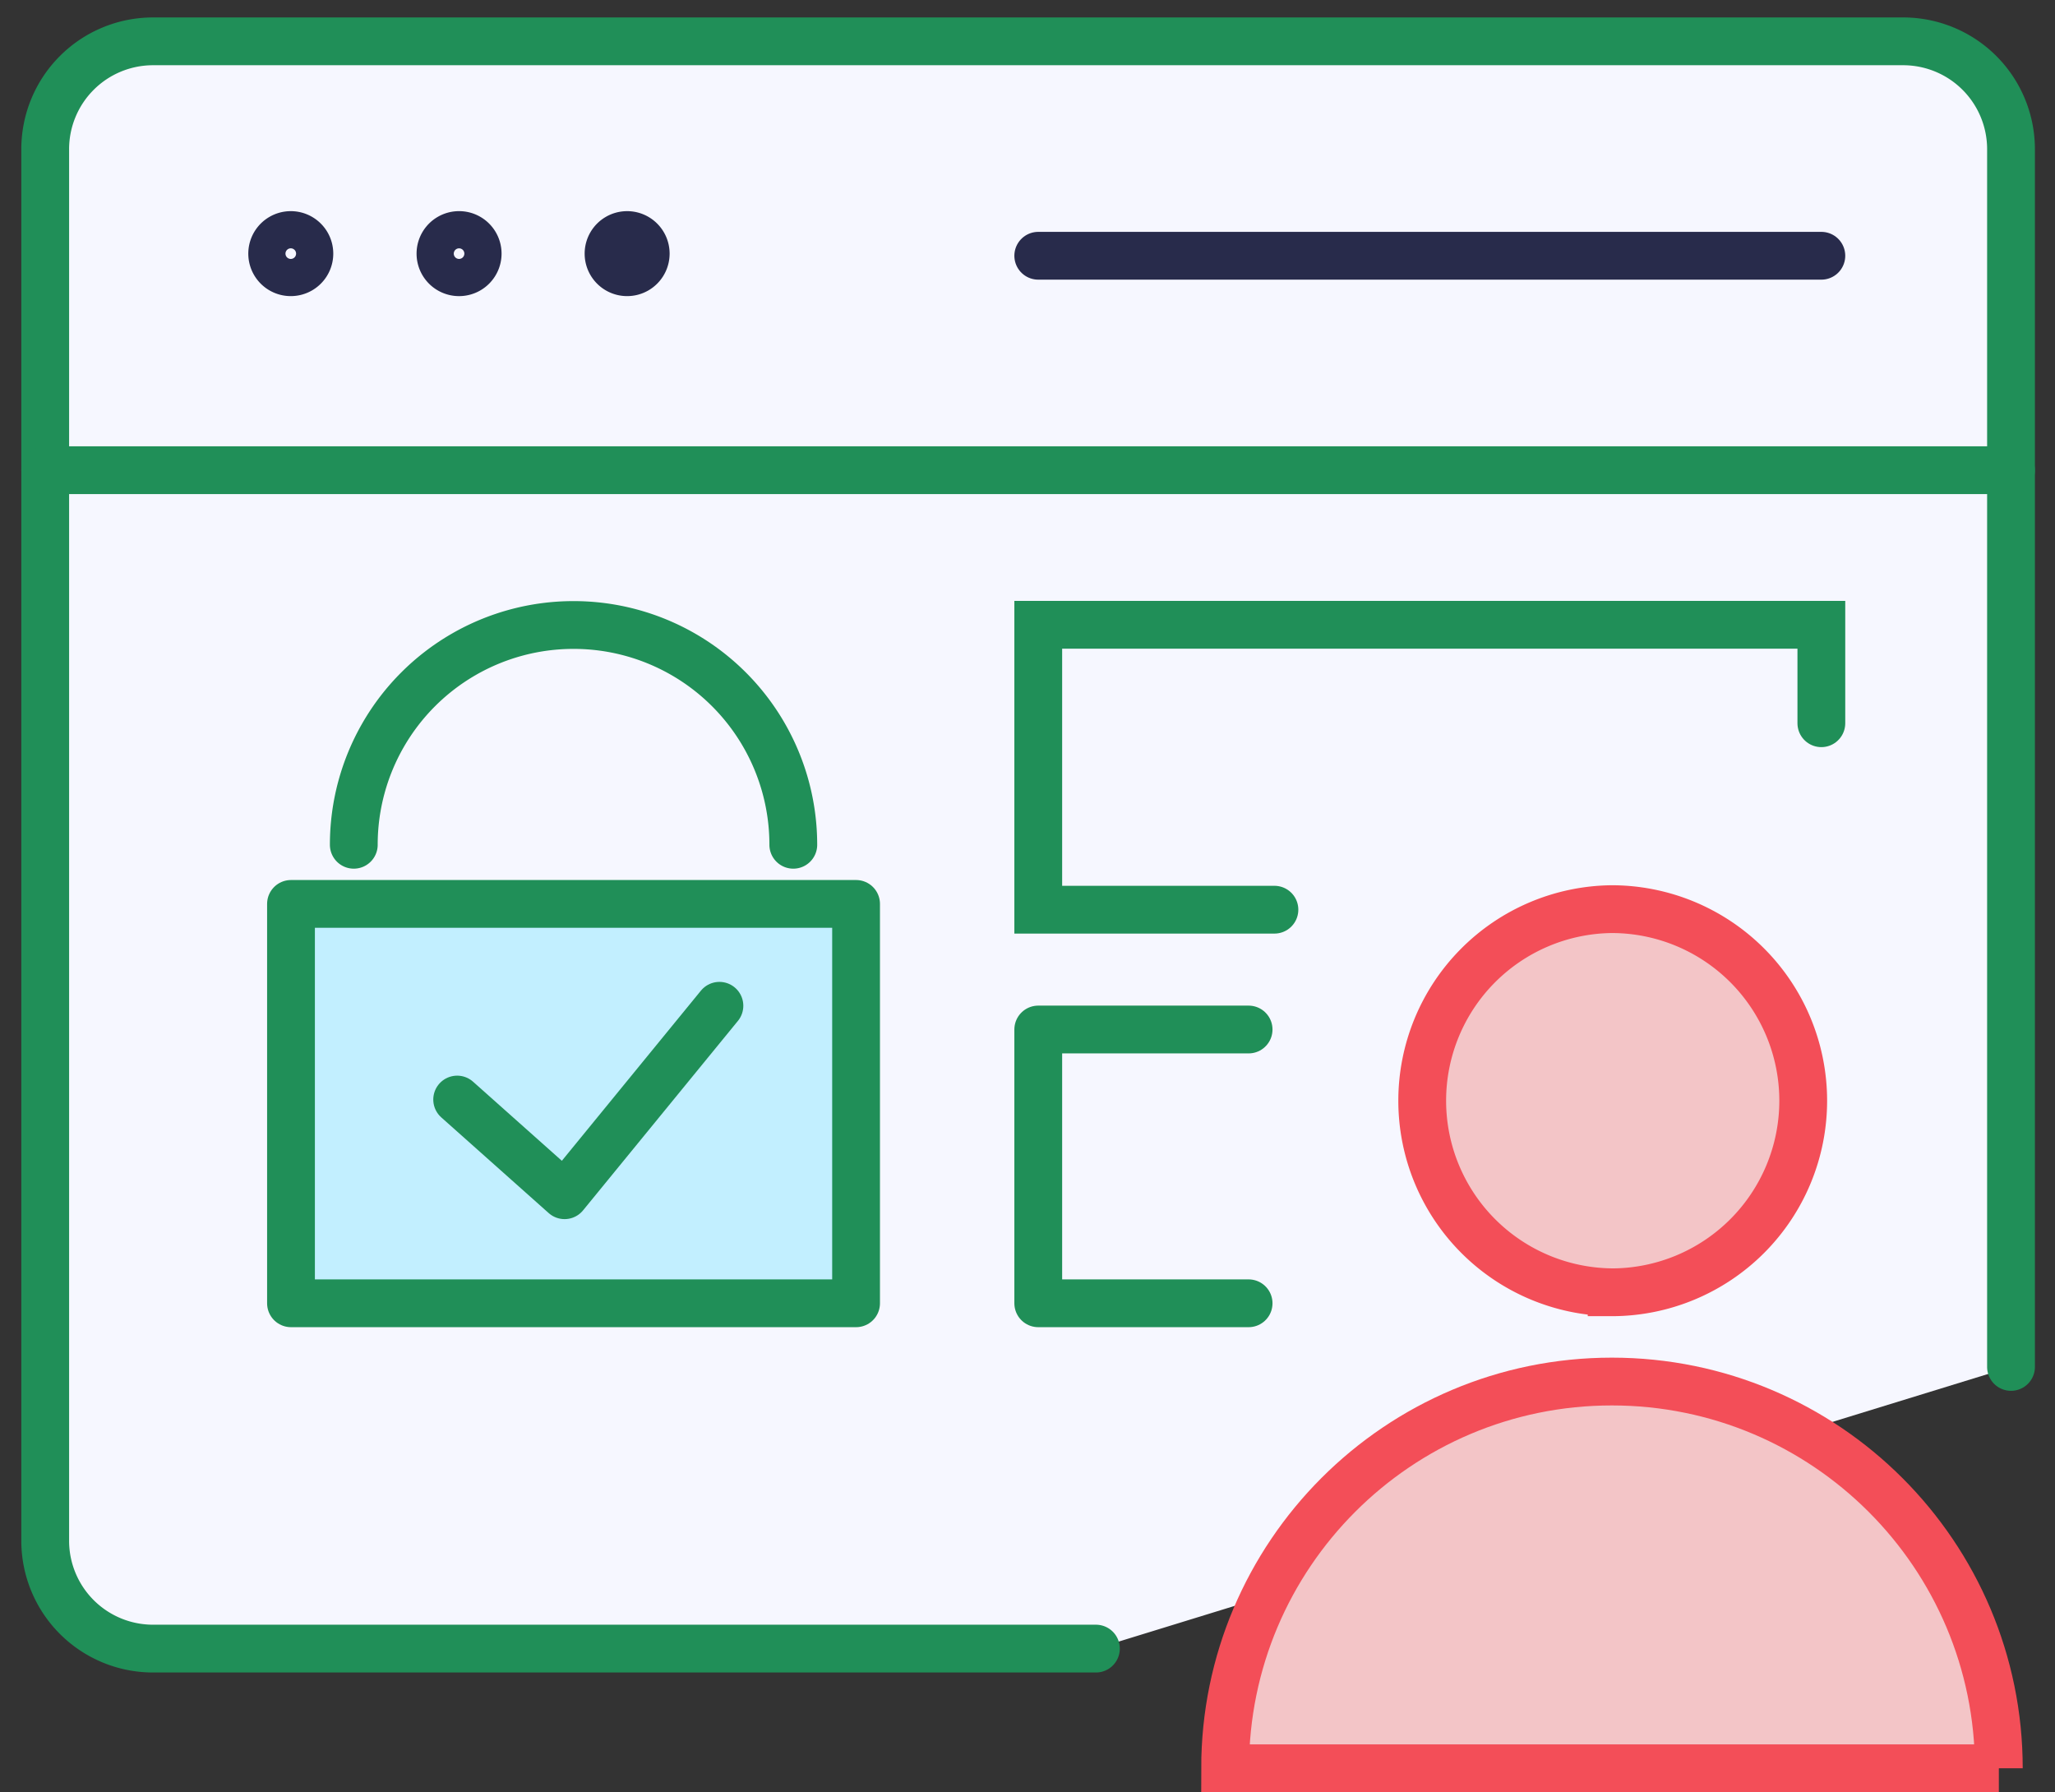 <svg width="86" height="75" fill="none" xmlns="http://www.w3.org/2000/svg"><rect width="100%" height="100%" fill="#333333" stroke="none"/><path d="M45.863 68.991H6.405a4.512 4.512 0 0 1-4.513-4.513V6.243A4.512 4.512 0 0 1 6.405 1.73h73.24a4.512 4.512 0 0 1 4.514 4.513v50.96" fill="#F6F7FF"/><path d="M45.863 68.991H6.405a4.512 4.512 0 0 1-4.513-4.513V6.243A4.512 4.512 0 0 1 6.405 1.73h73.24a4.512 4.512 0 0 1 4.514 4.513v50.96" stroke="#208f58" stroke-width="2" stroke-miterlimit="10" stroke-linecap="round"/><path d="M12.947 10.614a.778.778 0 1 0-1.556 0 .778.778 0 0 0 1.556 0Zm7.043 0a.778.778 0 1 0-1.557 0 .778.778 0 0 0 1.557 0Zm7.033 0a.778.778 0 1 0-1.556 0 .778.778 0 0 0 1.556 0Z" stroke="#282B4B" stroke-width="2" stroke-miterlimit="10" stroke-linecap="round" stroke-linejoin="round"/><path d="M1.892 19.676h82.267" stroke="#208f58" stroke-width="2" stroke-miterlimit="10" stroke-linecap="round"/><path d="M43.45 10.703h32.772" stroke="#282B4B" stroke-width="2" stroke-miterlimit="10" stroke-linecap="round" stroke-linejoin="round"/><path d="M53.334 38.069H43.45V26.146h32.772v4.12" stroke="#208f58" stroke-width="2" stroke-miterlimit="10" stroke-linecap="round"/><path d="M67.446 54.08a8.017 8.017 0 1 0 0-16.034 8.017 8.017 0 0 0 0 16.033Z" fill="#F3C5C7" stroke="#F34E58" stroke-width="2" stroke-miterlimit="10" stroke-linecap="round"/><path d="M35.826 37.827H12.178V54.54h23.648V37.827Z" fill="#C2EFFF" stroke="#208f58" stroke-width="2" stroke-miterlimit="10" stroke-linecap="round" stroke-linejoin="round"/><path d="M83.65 74H51.27c0-8.928 7.239-16.185 16.185-16.185 8.946 0 16.194 7.257 16.194 16.185Z" fill="#F3C5C7" stroke="#F34E58" stroke-width="2" stroke-miterlimit="10" stroke-linecap="round"/><path d="m19.132 46.014 4.495 4.004 6.48-7.928" stroke="#208f58" stroke-width="2" stroke-miterlimit="10" stroke-linecap="round" stroke-linejoin="round"/><path d="M33.199 35.352a9.194 9.194 0 0 0-9.196-9.197 9.194 9.194 0 0 0-9.197 9.197" stroke="#208f58" stroke-width="2" stroke-miterlimit="10" stroke-linecap="round"/><path d="M52.253 54.54H43.45V43.083h8.803" stroke="#208f58" stroke-width="2" stroke-miterlimit="10" stroke-linecap="round" stroke-linejoin="round"/></svg>